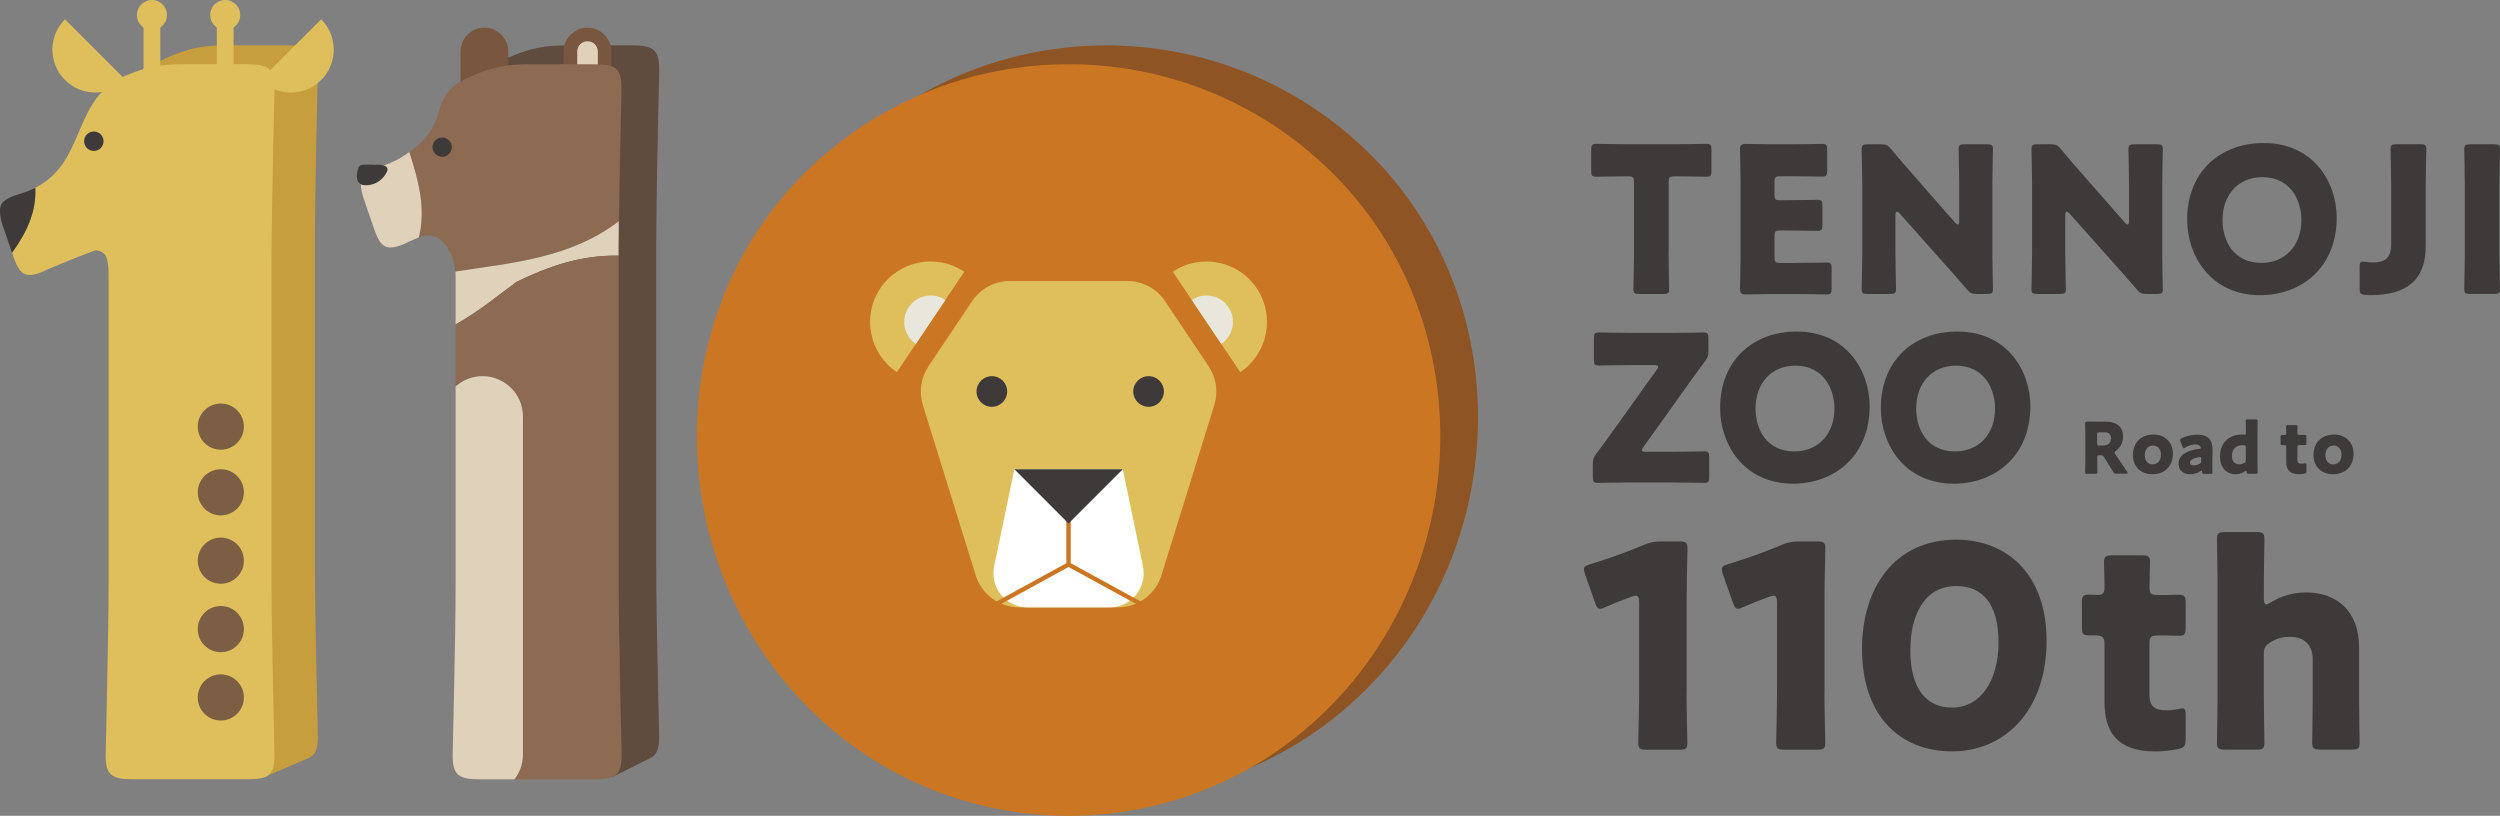 <?xml version="1.0" encoding="UTF-8"?>
<svg id="_レイヤー_2" data-name="レイヤー 2" xmlns="http://www.w3.org/2000/svg" viewBox="0 0 375.98 122.69">
  <rect x="0" y="0" width="375.98" height="122.69" fill="#808080" stroke="none"/>
  <defs>
    <style>
      .cls-1 {
        fill: #3e3a39;
      }

      .cls-1, .cls-2, .cls-3, .cls-4, .cls-5, .cls-6, .cls-7, .cls-8, .cls-9, .cls-10, .cls-11, .cls-12 {
        stroke-width: 0px;
      }

      .cls-2 {
        fill: #8f5423;
      }

      .cls-3 {
        fill: #cb7622;
      }

      .cls-4 {
        fill: #8d6a52;
      }

      .cls-5 {
        fill: #dfd1ba;
      }

      .cls-6 {
        fill: #e9e6db;
      }

      .cls-7 {
        fill: #7b5e43;
      }

      .cls-8 {
        fill: #604c3f;
      }

      .cls-9 {
        fill: #c79e3e;
      }

      .cls-10 {
        fill: #debf5c;
      }

      .cls-11 {
        fill: #fff;
      }

      .cls-12 {
        fill: #78563f;
      }
    </style>
  </defs>
  <g id="_レイヤー_1-2" data-name="レイヤー 1">
    <g>
      <path class="cls-8" d="M98.71,36.01c0-.13,0-.27,0-.4,0-.46,0-.95,0-1.46,0-1.14.02-2.39.04-3.72.11-8.28.39-19.15.39-19.96,0-3.07-.88-3.65-4.23-3.65h-9.63c-3.36,0-5.54.44-8.61,1.75-7.39,3.2-2.62,6.63-9.44,11.46-.66.46-1.32.89-2,1.24-.63.32-1.33,1.4-1.99,1.6-.12.03-.21.07-.32.1-2.23.68-3.04,1.27-3.04,2.53,0,.73.2.8.63,1.97l.39,1.13.84,2.44.05.14c.73,2.19,1.31,3.21,2.63,3.21.73,0,1.61-.29,2.77-.88.48-.21.97-.43,1.46-.64,3.35-1.45,5.3,2.49,5.51,5.15.01.17.02.33.02.48v46.7c0,7.73-.44,24.52-.44,25.54,0,3.06.88,3.65,4.23,3.65h13.59l.6,2.43,5.6-2.79h0c1.04-.45,1.37-1.39,1.37-3.28,0-1.02-.44-17.8-.44-25.54v-49.18Z"/>
      <g>
        <g>
          <path class="cls-1" d="M250.94,38.1c0,1.62.09,5.13.09,5.35,0,.64-.18.76-.89.76h-3.6c-.7,0-.89-.12-.89-.76,0-.21.09-3.73.09-5.35v-10.66c0-.76-.15-.92-.92-.92h-.64c-1.1,0-3.91.06-4.12.06-.64,0-.76-.18-.76-.88v-3.18c0-.7.12-.89.76-.89.21,0,3.3.06,4.74.06h7.09c1.44,0,4.52-.06,4.74-.06.64,0,.76.18.76.89v3.18c0,.7-.12.88-.76.88-.21,0-3.02-.06-4.12-.06h-.64c-.76,0-.92.15-.92.92v10.66Z"/>
          <path class="cls-1" d="M269.97,39.54c1.44,0,4.52-.06,4.73-.06.64,0,.76.18.76.89v3.02c0,.7-.12.89-.76.89-.21,0-3.3-.06-4.73-.06h-3.12c-1.41,0-4.09.06-4.31.06-.64,0-.86-.21-.86-.86,0-.21.09-3.61.09-5.22v-10.48c0-1.62-.09-5.01-.09-5.22,0-.64.21-.86.86-.86.21,0,2.9.06,4.31.06h2.44c1.44,0,4.52-.06,4.74-.06.64,0,.76.18.76.89v3.15c0,.7-.12.88-.76.88-.21,0-3.3-.06-4.74-.06h-1.5c-.76,0-.92.15-.92.92v1.86c0,.7.12.83.83.83h.89c1.44,0,4.52-.06,4.73-.06.64,0,.76.18.76.89v2.9c0,.7-.12.88-.76.88-.21,0-3.3-.06-4.73-.06h-.89c-.7,0-.83.12-.83.83v3.14c0,.77.15.92.92.92h2.17Z"/>
          <path class="cls-1" d="M285.06,38.1c0,1.62.09,5.13.09,5.35,0,.64-.18.76-.89.76h-3.39c-.7,0-.89-.12-.89-.76,0-.21.09-3.73.09-5.35v-10.29c0-1.62-.09-5.13-.09-5.35,0-.64.18-.76.89-.76h2.02c.76,0,1.01.12,1.5.7,1.13,1.38,2.2,2.6,3.3,3.85l6.35,7.24c.15.18.3.28.4.28.12,0,.21-.15.21-.49v-5.47c0-1.62-.09-5.13-.09-5.35,0-.64.18-.76.89-.76h3.39c.7,0,.89.12.89.76,0,.21-.09,3.73-.09,5.35v10.29c0,1.62.09,5.13.09,5.35,0,.64-.18.76-.89.76h-1.53c-.76,0-1.01-.12-1.5-.7-1.1-1.28-2.11-2.41-3.36-3.82l-6.78-7.61c-.15-.18-.28-.24-.37-.24-.15,0-.24.15-.24.49v5.77Z"/>
          <path class="cls-1" d="M310.6,38.1c0,1.62.09,5.13.09,5.35,0,.64-.18.76-.89.76h-3.39c-.7,0-.89-.12-.89-.76,0-.21.09-3.73.09-5.35v-10.29c0-1.62-.09-5.13-.09-5.35,0-.64.18-.76.89-.76h2.02c.76,0,1.01.12,1.5.7,1.13,1.38,2.2,2.6,3.3,3.85l6.35,7.24c.15.18.3.28.4.28.12,0,.21-.15.21-.49v-5.47c0-1.62-.09-5.13-.09-5.35,0-.64.18-.76.89-.76h3.39c.7,0,.89.12.89.76,0,.21-.09,3.73-.09,5.35v10.29c0,1.62.09,5.13.09,5.35,0,.64-.18.76-.89.76h-1.53c-.76,0-1.01-.12-1.5-.7-1.1-1.28-2.11-2.41-3.36-3.82l-6.78-7.61c-.15-.18-.28-.24-.37-.24-.15,0-.24.15-.24.49v5.77Z"/>
          <path class="cls-1" d="M351.42,32.75c0,7.46-5.28,11.64-11.52,11.64-7.48,0-10.97-6.02-10.97-11.33,0-7.27,5.01-11.55,11.49-11.55,7.58,0,11,5.96,11,11.24ZM334.25,33.09c0,3.12,1.65,6.45,5.87,6.45,3.39,0,5.99-2.45,5.99-6.45,0-3.03-1.68-6.45-5.87-6.45-3.57,0-5.99,2.6-5.99,6.45Z"/>
          <path class="cls-1" d="M364.8,37.06c0,4.67-2.41,7.33-8.34,7.33-.28,0-.55-.03-.83-.06-.64-.09-.76-.21-.76-.86v-3.3c0-.64.09-.82.52-.82.15,0,.4.03.58.06.21.03.52.06.86.06,1.8,0,2.78-.61,2.78-2.72v-8.95c0-1.62-.09-5.13-.09-5.35,0-.64.18-.76.89-.76h3.6c.7,0,.89.12.89.76,0,.21-.09,3.73-.09,5.35v9.26Z"/>
          <path class="cls-1" d="M371.49,44.21c-.7,0-.89-.12-.89-.76,0-.21.09-3.73.09-5.35v-10.29c0-1.62-.09-5.13-.09-5.35,0-.64.18-.76.89-.76h3.6c.7,0,.89.12.89.76,0,.21-.09,3.73-.09,5.35v10.29c0,1.62.09,5.13.09,5.35,0,.64-.18.76-.89.76h-3.6Z"/>
          <path class="cls-1" d="M251.55,67.94c1.44,0,4.52-.06,4.74-.06.64,0,.76.18.76.89v2.96c0,.7-.12.89-.76.89-.21,0-3.3-.06-4.74-.06h-6.81c-1.41,0-4.22.06-4.43.06-.64,0-.76-.18-.76-.89v-1.86c0-.76.09-1.07.55-1.68.64-.83,1.22-1.62,1.83-2.47l7.21-10.08c.15-.21.24-.4.24-.49,0-.18-.21-.24-.64-.24h-3.54c-1.44,0-4.52.06-4.73.06-.64,0-.76-.18-.76-.88v-3.21c0-.7.12-.88.76-.88.21,0,3.3.06,4.73.06h6.54c1.41,0,4.21-.06,4.43-.06.64,0,.76.18.76.88v1.86c0,.73-.09,1.04-.55,1.65-.61.79-1.16,1.56-1.89,2.57l-7.33,10.26c-.15.21-.24.4-.24.49,0,.18.21.24.64.24h4Z"/>
          <path class="cls-1" d="M281.18,61.1c0,7.45-5.28,11.64-11.52,11.64-7.48,0-10.97-6.02-10.97-11.33,0-7.27,5.01-11.55,11.49-11.55,7.58,0,11,5.96,11,11.24ZM264.02,61.44c0,3.12,1.65,6.45,5.87,6.45,3.39,0,5.99-2.44,5.99-6.45,0-3.02-1.68-6.45-5.87-6.45-3.57,0-5.99,2.6-5.99,6.45Z"/>
          <path class="cls-1" d="M305.35,61.1c0,7.45-5.28,11.64-11.52,11.64-7.48,0-10.97-6.02-10.97-11.33,0-7.27,5.01-11.55,11.49-11.55,7.58,0,11,5.96,11,11.24ZM288.18,61.44c0,3.12,1.65,6.45,5.87,6.45,3.39,0,5.99-2.44,5.99-6.45,0-3.02-1.68-6.45-5.87-6.45-3.57,0-5.99,2.6-5.99,6.45Z"/>
        </g>
        <g>
          <path class="cls-1" d="M253.64,104.25c0,2.25.13,7.14.13,7.44,0,.89-.26,1.06-1.23,1.06h-4.93c-.98,0-1.23-.17-1.23-1.06,0-.3.13-5.19.13-7.44v-13.6c0-.76-.13-1.06-.51-1.06-.17,0-.34.04-.68.17-1.45.51-2.72,1.02-3.87,1.53-.34.17-.6.26-.81.26-.38,0-.55-.3-.76-.94l-1.49-4.21c-.13-.34-.17-.59-.17-.81,0-.38.25-.55.98-.76,2.55-.77,5.48-1.79,8.04-2.89.89-.38,1.53-.51,2.51-.51h2.81c.98,0,1.23.17,1.23,1.06,0,.3-.13,5.19-.13,7.44v14.33Z"/>
          <path class="cls-1" d="M274.38,104.25c0,2.25.13,7.14.13,7.44,0,.89-.26,1.06-1.23,1.06h-4.93c-.98,0-1.23-.17-1.23-1.06,0-.3.13-5.19.13-7.44v-13.6c0-.76-.13-1.06-.51-1.06-.17,0-.34.04-.68.17-1.45.51-2.72,1.02-3.87,1.53-.34.17-.6.26-.81.26-.38,0-.55-.3-.77-.94l-1.49-4.21c-.13-.34-.17-.59-.17-.81,0-.38.25-.55.98-.76,2.55-.77,5.48-1.79,8.04-2.89.89-.38,1.53-.51,2.51-.51h2.81c.98,0,1.23.17,1.23,1.06,0,.3-.13,5.19-.13,7.44v14.33Z"/>
          <path class="cls-1" d="M307.79,96.34c0,10.54-6.29,16.66-14.2,16.66s-13.56-5.36-13.56-15.43c0-9.05,4.8-16.41,14.2-16.41,7.48,0,13.56,5.1,13.56,15.18ZM287.3,97.79c0,5.7,2.34,8.63,6.29,8.63,4.17,0,6.97-3.91,6.97-9.82s-2.51-8.46-6.33-8.46c-4.93,0-6.93,4.51-6.93,9.65Z"/>
          <path class="cls-1" d="M328.7,111.18c0,1.02-.21,1.28-1.23,1.49-1.06.21-2.17.34-3.32.34-5.82,0-7.65-2.98-7.65-7.48v-8.71c0-1.06-.38-1.27-1.53-1.27h-.72c-1.02,0-1.15-.21-1.15-1.23v-3.66c0-.93.13-1.23.93-1.23.38,0,.98.04,1.53.04.6,0,.94-.26.94-1.02v-.68c0-1.19-.08-2.64-.08-3.19,0-.89.3-1.06,1.28-1.06h4.42c.94,0,1.23.17,1.23.94,0,.55-.08,2.72-.08,3.74,0,1.1.17,1.28,1.23,1.28h1.4c.47,0,1.19-.04,1.53-.04,1.1,0,1.28.17,1.28,1.28v3.61c0,.98-.13,1.28-.94,1.28-.55,0-1.32-.04-1.87-.04h-1.36c-1.06,0-1.28.21-1.28,1.27v7.61c0,1.74.72,2.38,2.64,2.38.55,0,1.06-.08,1.62-.17.3-.08.51-.13.68-.13.43,0,.51.3.51,1.06v3.61Z"/>
          <path class="cls-1" d="M340.47,105.52c0,1.74.08,5.87.08,6.16,0,.89-.25,1.06-1.23,1.06h-4.68c-.98,0-1.23-.17-1.23-1.06,0-.3.09-4.42.09-6.16v-18.28c0-1.74-.09-5.87-.09-6.16,0-.89.26-1.06,1.23-1.06h4.68c.98,0,1.23.17,1.23,1.06,0,.42-.08,4.46-.08,6.16v2.76c0,.59.08.89.34.89.17,0,.38-.08.72-.3,1.49-.94,3.27-1.49,5.31-1.49,4.51,0,7.95,2.72,7.95,8.29v8.12c0,1.74.08,5.87.08,6.16,0,.89-.25,1.06-1.23,1.06h-4.68c-.98,0-1.23-.17-1.23-1.06,0-.3.08-4.42.08-6.16v-6.38c0-1.87-1.02-3.36-3.44-3.36-.98,0-1.96.21-2.89.81-.81.51-1.02.85-1.02,1.83v7.1Z"/>
        </g>
        <g>
          <path class="cls-1" d="M315.4,69.13c0,.56.03,1.78.03,1.86,0,.22-.06.27-.31.27h-1.22c-.24,0-.31-.04-.31-.27,0-.07.03-1.3.03-1.86v-3.61c0-.56-.03-1.74-.03-1.82,0-.22.07-.3.3-.3.08,0,1.01.02,1.5.02h1.29c1.44,0,2.61.57,2.61,2.23,0,.98-.45,1.7-1.1,2.18-.13.1-.18.16-.18.23,0,.05.03.12.1.22l.35.53c.45.68.8,1.2,1.46,2.17.05.08.08.14.08.18,0,.06-.07.08-.22.08h-1.49c-.28,0-.34-.04-.48-.28-.42-.7-.77-1.26-1.07-1.72l-.33-.5c-.15-.22-.21-.27-.49-.27h-.2c-.27,0-.31.04-.31.31v.33ZM315.4,66.68c0,.27.05.32.32.32h.59c.67,0,1.16-.31,1.16-1.1,0-.65-.37-.88-.95-.88h-.81c-.27,0-.32.05-.32.32v1.35Z"/>
          <path class="cls-1" d="M326.79,68.22c0,1.89-1.2,3.1-3.12,3.1-1.69,0-2.9-1.16-2.9-2.85,0-1.88,1.19-3.12,3.13-3.12,1.68,0,2.89,1.17,2.89,2.87ZM322.56,68.5c0,.76.46,1.34,1.16,1.34.8,0,1.27-.61,1.27-1.47,0-.79-.48-1.36-1.18-1.36-.82,0-1.25.63-1.25,1.49Z"/>
          <path class="cls-1" d="M331.47,71.26c-.23,0-.28-.03-.29-.28,0-.14-.03-.2-.09-.2-.03,0-.08.02-.15.06-.48.33-1.04.48-1.56.48-1,0-1.74-.54-1.74-1.61,0-1.33,1.43-2.03,3.13-2.2.16-.01.23-.05.23-.14,0-.04-.03-.11-.07-.18-.13-.23-.36-.35-.78-.35-.49,0-1.08.2-1.52.47-.09.06-.16.1-.2.1-.07,0-.12-.06-.18-.21l-.34-.84c-.04-.1-.05-.15-.05-.2,0-.11.05-.16.21-.24.66-.33,1.53-.55,2.33-.55,1.74,0,2.35.79,2.35,2.4l-.04,2.03c-.01.4.03,1.11.03,1.25,0,.18-.06.22-.3.22h-.97ZM330.87,68.75s-.15.01-.2.02c-.74.13-1.32.39-1.32.76,0,.33.21.46.59.46.28,0,.56-.08.83-.23.21-.12.27-.2.27-.46v-.28c.01-.21-.02-.28-.17-.28Z"/>
          <path class="cls-1" d="M338.18,71.26c-.23,0-.29-.04-.3-.28-.01-.14-.03-.19-.08-.19-.03,0-.07.02-.15.07-.39.28-.88.46-1.41.46-1.47,0-2.37-1.05-2.37-2.68,0-2.25,1.6-3.29,3.26-3.29.12,0,.36.03.43.03.17,0,.2-.06.2-.3v-.2c0-.44-.02-1.47-.02-1.54,0-.22.06-.27.31-.27h1.17c.24,0,.31.04.31.27,0,.07-.02,1.1-.02,1.54v4.57c0,.44.02,1.47.02,1.54,0,.22-.06.27-.31.27h-1.04ZM337.18,66.96c-.83,0-1.52.57-1.52,1.62,0,.83.47,1.25,1.1,1.25.27,0,.52-.07.74-.2.2-.11.25-.2.25-.44v-1.91c0-.22-.05-.29-.28-.32-.1-.01-.2-.01-.31-.01Z"/>
          <path class="cls-1" d="M346.88,70.86c0,.25-.05.32-.31.37-.27.05-.54.08-.83.08-1.46,0-1.91-.74-1.91-1.87v-2.18c0-.27-.1-.32-.38-.32h-.18c-.25,0-.29-.05-.29-.31v-.91c0-.23.03-.31.23-.31.1,0,.24.01.38.01.15,0,.23-.06.23-.25v-.17c0-.3-.02-.66-.02-.8,0-.22.07-.27.32-.27h1.1c.23,0,.31.04.31.23,0,.14-.02.68-.02.93,0,.28.04.32.31.32h.35c.12,0,.3-.01.38-.01.28,0,.32.04.32.32v.9c0,.25-.03.32-.23.32-.14,0-.33-.01-.47-.01h-.34c-.27,0-.32.05-.32.32v1.9c0,.44.18.59.66.59.14,0,.27-.02.4-.04.07-.02.13-.03.17-.03.11,0,.13.08.13.27v.9Z"/>
          <path class="cls-1" d="M353.95,68.22c0,1.89-1.2,3.1-3.12,3.1-1.69,0-2.9-1.16-2.9-2.85,0-1.88,1.19-3.12,3.13-3.12,1.68,0,2.89,1.17,2.89,2.87ZM349.72,68.5c0,.76.46,1.34,1.16,1.34.8,0,1.27-.61,1.27-1.47,0-.79-.48-1.36-1.18-1.36-.82,0-1.25.63-1.25,1.49Z"/>
        </g>
      </g>
      <g>
        <path class="cls-12" d="M76.45,15.19l-7.19,1.17V7.75c0-1.98,1.61-3.59,3.59-3.59h0c1.98,0,3.59,1.61,3.59,3.59v7.45Z"/>
        <g>
          <path class="cls-12" d="M91.95,15.19l-7.19,1.17V7.75c0-1.98,1.61-3.59,3.59-3.59h0c1.98,0,3.59,1.61,3.59,3.59v7.45Z"/>
          <path class="cls-5" d="M86.81,7.75c0-.85.69-1.55,1.55-1.55s1.55.69,1.55,1.55v5.71l-3.1.51v-6.21Z"/>
        </g>
        <g>
          <path class="cls-4" d="M68.5,40.85c8.7-1.35,17.26-2.02,24.58-7.58.11-8.28.39-19.15.39-19.96,0-3.07-.88-3.65-4.23-3.65h-9.63c-3.36,0-5.55.44-8.61,1.75-7.39,3.2-2.62,6.63-9.44,11.46,1.4,4.28,2.55,8.55,1.42,12.83,3.35-1.45,5.3,2.49,5.51,5.15Z"/>
          <path class="cls-5" d="M68.5,40.85c.01.17.02.33.02.48v7.45c3.3-1.83,6.24-4.23,9.19-6.4,4.75-2.32,9.7-4.04,15.32-3.93,0-.46,0-.95,0-1.46,0-1.14.02-2.39.04-3.72-7.32,5.56-15.89,6.22-24.58,7.58Z"/>
        </g>
        <path class="cls-5" d="M61.56,22.87c-.66.46-1.32.89-2,1.24-.63.32-1.28.59-1.94.79-.12.03-.21.07-.32.1-2.23.68-3.04,1.27-3.04,2.53,0,.73.15,1.61.58,2.77l.39,1.13.84,2.44.05.14c.73,2.19,1.31,3.21,2.63,3.21.73,0,1.61-.29,2.77-.88.48-.21.97-.43,1.46-.64,1.12-4.28-.03-8.55-1.42-12.83Z"/>
        <path class="cls-1" d="M67.95,22.13c0,.8-.65,1.45-1.45,1.45s-1.45-.65-1.45-1.45.65-1.45,1.45-1.45,1.45.65,1.45,1.45Z"/>
        <path class="cls-1" d="M56.35,24.79s2.5-.26,1.81,1.11-2.06,2.06-3.38,1.95-1.16-1.53-1-2.17.21-.89,1.06-.92,1.52.02,1.52.02Z"/>
      </g>
      <path class="cls-2" d="M205.86,23c-21.9-21.56-57.07-21.56-78.97,0-22.25,21.9-21.66,58.61.42,80.68h0c21.58,21.58,56.56,21.58,78.14,0h0c22.07-22.07,22.67-58.78.42-80.68Z"/>
      <g>
        <path class="cls-3" d="M121.22,25.83c-22.25,21.9-21.66,58.61.42,80.68h0c21.58,21.58,56.56,21.58,78.14,0h0c22.07-22.07,22.67-58.78.42-80.68-21.9-21.56-57.07-21.56-78.97,0Z"/>
        <path class="cls-10" d="M175.21,45.29l6.56,9.79c1.15,1.72,1.46,3.86.85,5.84l-7.95,25.61c-.89,2.86-3.54,4.81-6.53,4.81h-14.87c-3,0-5.65-1.95-6.53-4.81l-7.95-25.61c-.61-1.97-.3-4.12.85-5.84l6.56-9.79c1.27-1.9,3.4-3.03,5.68-3.03h17.65c2.28,0,4.41,1.14,5.68,3.03Z"/>
        <path class="cls-11" d="M171.9,85.18l-3.04-14.6h-16.31l-3.04,14.6c-.66,3.18,1.77,6.17,5.02,6.17h12.34c3.25,0,5.68-2.99,5.02-6.17Z"/>
        <g>
          <g>
            <path class="cls-10" d="M134.88,55.97c-4.17-2.8-5.28-8.45-2.48-12.62,2.8-4.17,8.45-5.28,12.62-2.48l-10.14,15.1Z"/>
            <path class="cls-6" d="M137.74,51.72c-1.82-1.22-2.31-3.7-1.08-5.52,1.22-1.82,3.7-2.31,5.52-1.08l-4.44,6.6Z"/>
          </g>
          <g>
            <path class="cls-10" d="M186.52,55.97c4.17-2.8,5.28-8.45,2.48-12.62-2.8-4.17-8.45-5.28-12.62-2.48l10.14,15.1Z"/>
            <path class="cls-6" d="M183.67,51.72c1.82-1.22,2.31-3.7,1.08-5.52s-3.7-2.31-5.52-1.08l4.44,6.6Z"/>
          </g>
        </g>
        <path class="cls-1" d="M151.47,58.88c0,1.27-1.03,2.3-2.31,2.3s-2.3-1.03-2.3-2.3,1.03-2.31,2.3-2.31,2.31,1.03,2.31,2.31Z"/>
        <path class="cls-1" d="M175.04,58.88c0,1.27-1.03,2.3-2.3,2.3s-2.31-1.03-2.31-2.3,1.03-2.31,2.31-2.31,2.3,1.03,2.3,2.31Z"/>
        <polygon class="cls-3" points="171.8 91.35 160.7 85.27 149.61 91.35 148.23 91.35 160.7 84.52 173.18 91.35 171.8 91.35"/>
        <rect class="cls-3" x="160.37" y="76.25" width=".66" height="8.95"/>
        <polygon class="cls-1" points="168.86 70.57 160.7 78.73 152.55 70.57 168.86 70.57"/>
      </g>
      <path class="cls-9" d="M47.36,36.01c0-7.73.44-24.52.44-25.54,0-3.07-.88-3.65-4.23-3.65h-9.63c-3.36,0-5.54.44-8.61,1.75-8.09,3.51-5.74,12.9-13.51,16.83-.63.32-1.28.59-1.94.79-2.48.73-3.36,1.31-3.36,2.63,0,.73.15,1.61.58,2.77l1.23,3.57.05.14c.73,2.19,1.31,3.21,2.63,3.21.73,0,1.61-.29,2.77-.88,4.24-1.76,3.04-1.28,6.79-2.71.14-.05.33-.13.53-.1,1.3.21,1.75,1.02,1.75,3.65v46.7c0,7.73-.44,24.52-.44,25.54,0,3.06.88,3.65,4.23,3.65h12.84v2.62l6.8-2.93h0c1.16-.42,1.52-1.36,1.52-3.34,0-1.02-.44-17.8-.44-25.54v-49.18Z"/>
      <path class="cls-10" d="M25.11,2.26c0-1.25-1.01-2.26-2.26-2.26s-2.26,1.01-2.26,2.26c0,.78.4,1.47,1,1.88v7.9h2.52v-7.9c.6-.41,1-1.09,1-1.88Z"/>
      <path class="cls-10" d="M36.13,2.26c0-1.25-1.01-2.26-2.26-2.26s-2.26,1.01-2.26,2.26c0,.78.4,1.47,1,1.88v7.9h2.52v-7.9c.6-.41,1-1.09,1-1.88Z"/>
      <g>
        <path class="cls-10" d="M40.84,38.85c0-7.73.44-24.52.44-25.54,0-3.07-.88-3.65-4.23-3.65h-9.63c-3.36,0-5.55.44-8.61,1.75-8.09,3.51-5.74,12.9-13.51,16.83.19,3.62-1.3,6.71-3.49,9.76l.05.14c.73,2.19,1.31,3.21,2.63,3.21.73,0,1.61-.29,2.77-.88,4.24-1.76,3.04-1.28,6.79-2.71.14-.05.33-.13.53-.1,1.3.21,1.75,1.02,1.75,3.65v46.7c0,7.73-.44,24.52-.44,25.54,0,3.06.88,3.65,4.23,3.65h16.93c3.36,0,4.23-.58,4.23-3.65,0-1.02-.44-17.8-.44-25.54v-49.18Z"/>
        <path class="cls-1" d="M5.3,28.25c-.63.32-1.28.59-1.94.79-2.48.73-3.36,1.31-3.36,2.63,0,.73.15,1.61.58,2.77l1.23,3.57c2.19-3.05,3.68-6.14,3.49-9.76Z"/>
      </g>
      <g>
        <path class="cls-7" d="M36.68,64.16c0,1.91-1.55,3.47-3.47,3.47s-3.47-1.55-3.47-3.47,1.55-3.47,3.47-3.47,3.47,1.55,3.47,3.47Z"/>
        <circle class="cls-7" cx="33.21" cy="74.04" r="3.47"/>
        <circle class="cls-7" cx="33.21" cy="84.32" r="3.47"/>
        <path class="cls-7" d="M36.68,94.61c0,1.91-1.55,3.47-3.47,3.47s-3.47-1.55-3.47-3.47,1.55-3.47,3.47-3.47,3.47,1.55,3.47,3.47Z"/>
        <circle class="cls-7" cx="33.21" cy="104.89" r="3.47"/>
      </g>
      <path class="cls-10" d="M48.3,2.9c2.52,2.52,2.52,6.61,0,9.13-2.52,2.52-6.61,2.52-9.13,0l9.13-9.13Z"/>
      <path class="cls-10" d="M9.77,2.9c-2.52,2.52-2.52,6.61,0,9.13,2.52,2.52,6.61,2.52,9.13,0L9.77,2.9Z"/>
      <path class="cls-1" d="M15.57,21.24c0,.8-.65,1.46-1.46,1.46s-1.46-.65-1.46-1.46.65-1.46,1.46-1.46,1.46.65,1.46,1.46Z"/>
      <g>
        <path class="cls-4" d="M93.04,88.03v-49.18c0-.13,0-.27,0-.4-5.63-.11-10.57,1.62-15.32,3.93-2.95,2.17-5.9,4.57-9.19,6.4v9.36c1.08-.97,2.49-1.56,4.06-1.56,3.36,0,6.08,2.72,6.08,6.08v50.82c0,1.41-.48,2.7-1.29,3.73h11.88c3.36,0,4.23-.58,4.23-3.65,0-1.02-.44-17.8-.44-25.54Z"/>
        <path class="cls-5" d="M78.66,62.65c0-3.36-2.72-6.08-6.08-6.08-1.56,0-2.98.59-4.06,1.56v29.89c0,7.73-.44,24.52-.44,25.54,0,3.06.88,3.65,4.23,3.65h5.05c.8-1.03,1.29-2.33,1.29-3.73v-50.82Z"/>
      </g>
    </g>
  </g>
</svg>